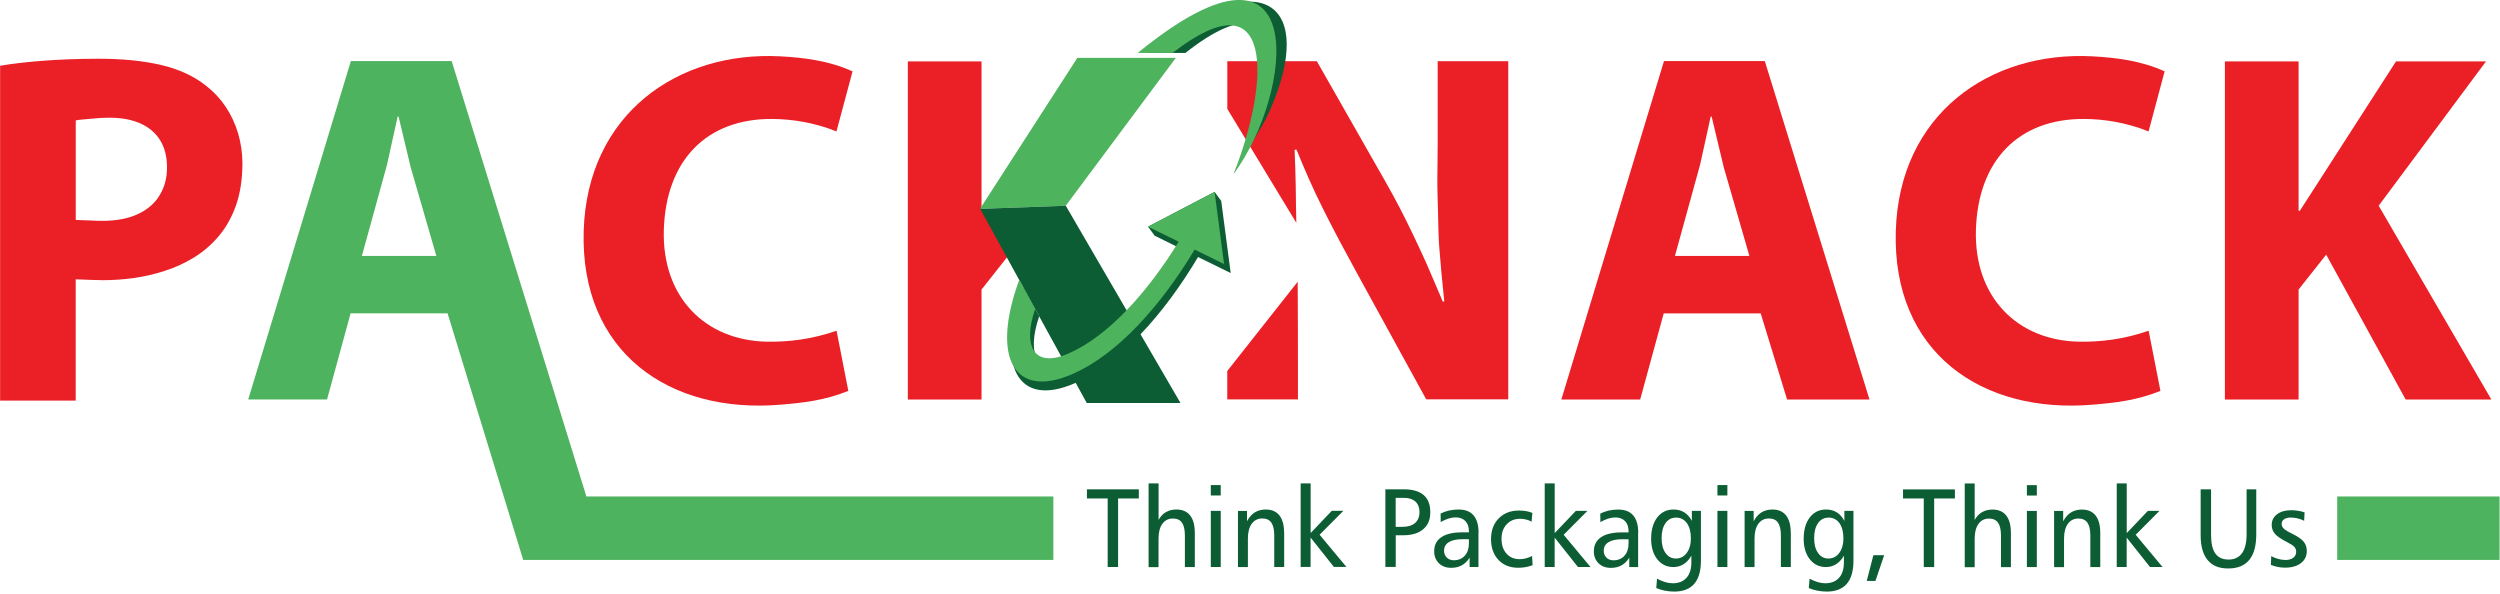 <svg width="463" height="110" viewBox="0 0 463 110" fill="none" xmlns="http://www.w3.org/2000/svg">
<g clip-path="url(#clip0_403_1837)">
<path d="M0 74.19H14.02V51.73C14.54 51.77 16.35 51.8 17.01 51.84C17.65 51.87 18.35 51.89 19.09 51.89C20.86 51.89 22.72 51.77 24.67 51.51C26.6 51.24 28.55 50.8 30.47 50.18C32.4 49.57 34.23 48.73 35.95 47.67C37.68 46.6 39.22 45.28 40.55 43.68C41.89 42.09 42.95 40.19 43.72 38C44.49 35.79 44.88 33.23 44.9 30.32C44.9 28.35 44.62 26.48 44.09 24.68C43.55 22.89 42.78 21.24 41.77 19.73C40.75 18.22 39.53 16.94 38.11 15.84C35.86 14.06 33.07 12.79 29.77 12.02C26.46 11.25 22.59 10.87 18.15 10.88C14.32 10.89 10.87 11.02 7.85 11.26C4.81 11.5 2.2 11.8 0.02 12.18V74.19H0ZM14.02 22.3C14.49 22.16 16.49 22.05 17.35 21.95C18.2 21.85 19.2 21.8 20.32 21.8C22.53 21.8 24.4 22.16 26 22.86C27.58 23.57 28.79 24.6 29.65 25.96C30.49 27.32 30.93 29 30.93 30.98C30.93 32.96 30.48 34.66 29.57 36.15C28.68 37.64 27.35 38.79 25.6 39.62C23.85 40.45 21.67 40.88 19.11 40.9C18.28 40.9 17.58 40.88 16.98 40.84C16.4 40.81 14.53 40.77 14.03 40.73V22.3H14.02Z" fill="#EB2027"/>
<path fill-rule="evenodd" clip-rule="evenodd" d="M108.6 91.95H195.08V103.7H96.9L82.89 58.03H64.93L60.57 73.98H45.97L64.98 11.31H83.65L108.6 91.95ZM432.85 91.95H462.92V103.7H432.85V91.95ZM67.02 47.4L71.69 30.45L73.64 21.6H73.82L76.05 30.95L80.81 47.4H67.02Z" fill="#4DB35E"/>
<path d="M154.91 24.36L157.89 13.22C153.58 11.25 148.88 10.66 144.46 10.43C125.52 9.45 108.74 21.13 108.1 42.79C107.44 65.24 123.96 76.72 144.67 74.94C148.69 74.6 152.77 74.16 157.11 72.39L154.93 61.25C150.37 62.84 146 63.35 142.03 63.28C130.62 63.06 122.57 55.05 122.94 42.57C123.33 29.63 130.91 21.97 142.97 22.03C146.58 22.05 150.82 22.67 154.93 24.35L154.91 24.36Z" fill="#EB2027"/>
<path d="M182.54 38.87L181.78 39.04V11.37H168.13V73.99H181.78V53.62L186.89 47.16L182.54 38.87Z" fill="#EB2027"/>
<path fill-rule="evenodd" clip-rule="evenodd" d="M181.49 38.68L199.52 10.72H217.76L197.38 38.1L181.49 38.68Z" fill="#4DB35D"/>
<path fill-rule="evenodd" clip-rule="evenodd" d="M218.63 74.64H201.27L181.53 38.68L197.38 38.1L218.63 74.64Z" fill="#0C5D34"/>
<path fill-rule="evenodd" clip-rule="evenodd" d="M227.93 50.59L226.17 37.22L224.94 35.54L212.62 41.98L213.85 43.66L218.94 46.16C213.19 55.6 205.82 63.88 198.4 67.14C191.97 69.96 190.06 65.56 192.46 58.58L189.52 53.23C184.28 67.71 188.39 75.66 199.13 70.94C207.36 67.32 215.48 58.36 221.88 47.6L227.93 50.57V50.59Z" fill="#0C5D34"/>
<path fill-rule="evenodd" clip-rule="evenodd" d="M226.7 48.91L224.94 35.54L212.62 41.98L218.29 44.77C212.56 54.08 205.28 62.22 197.94 65.45C191.46 68.3 189.35 64.12 191.71 57.21L188.76 51.83C183.45 66.37 187.87 74 198.68 69.25C206.84 65.67 214.87 56.84 221.25 46.22L226.72 48.91H226.7Z" fill="#4DB35D"/>
<path d="M266.88 11.34H279.33V73.96H264.13L263.95 73.62L251.64 51.19C249.57 47.43 247.26 43.13 245.26 39.15C242.98 34.64 241.46 31 240.12 27.73H239.76C239.85 30.02 239.93 32.05 239.97 34.36C240.01 36.58 240.01 39.02 240.08 41.27L227.3 20.17V11.34H243.88L244.07 11.67L256.63 33.72C257.02 34.41 257.43 35.15 257.86 35.93C258.31 36.75 258.74 37.55 259.14 38.32C259.57 39.14 260 39.99 260.43 40.85C260.81 41.62 261.24 42.49 261.7 43.46C262.12 44.34 262.54 45.22 262.94 46.09C263.39 47.04 263.72 47.77 264.08 48.57C264.47 49.43 266.61 54.47 267.2 55.84H267.48C267.42 55.22 267.01 51.16 266.95 50.51C266.79 48.73 266.64 46.96 266.54 45.65C266.41 43.79 266.37 41.83 266.33 39.8C266.31 38.67 266.28 37.52 266.24 36.33C266.17 34.2 266.2 32.09 266.23 29.89C266.25 28.78 266.26 27.66 266.26 26.25V11.34H266.91H266.88Z" fill="#EB2027"/>
<path d="M227.29 73.31V68.71L240.33 52.18C240.37 54.99 240.38 66.03 240.38 68.1C240.38 69.32 240.38 70.12 240.38 73.32V73.97H227.29V73.32V73.31Z" fill="#EB2027"/>
<path fill-rule="evenodd" clip-rule="evenodd" d="M212.55 9.8C212.76 9.63 212.96 9.47 213.17 9.3C233.97 -7.48 243.82 0.93 235.16 20.51C234.1 22.9 234.44 22 228.47 32.21C240.52 6.12 234.81 1.71 226.56 5.33C224.57 6.2 222.21 7.69 219.54 9.8H212.56H212.55Z" fill="#0C5D34"/>
<path fill-rule="evenodd" clip-rule="evenodd" d="M210.71 9.8C210.86 9.68 211.01 9.55 211.17 9.43C243.18 -16.39 239.52 17.38 228.47 32.2C235.35 14.79 235.94 -4.81 217.18 9.8H210.72H210.71Z" fill="#4DB35D"/>
<path fill-rule="evenodd" clip-rule="evenodd" d="M330.97 73.99L326.08 58.04H308.12L303.76 73.99H289.16L308.17 11.31H326.84L346.23 73.99H330.97ZM310.2 47.4L314.87 30.45L316.82 21.6H317L319.23 30.95L323.99 47.4H310.2Z" fill="#EB2027"/>
<path d="M397.91 24.36L400.89 13.22C396.58 11.25 391.88 10.66 387.46 10.43C368.52 9.45 351.74 21.13 351.1 42.79C350.44 65.24 366.96 76.72 387.67 74.94C391.69 74.6 395.77 74.16 400.11 72.39L397.93 61.25C393.37 62.84 389 63.35 385.03 63.28C373.62 63.06 365.57 55.05 365.94 42.57C366.33 29.63 373.91 21.97 385.97 22.03C389.58 22.05 393.82 22.67 397.93 24.35L397.91 24.36Z" fill="#EB2027"/>
<path d="M440.53 38.1L460.41 11.37H443.74L425.93 39.04H425.7V11.37H412.05V73.99H425.7V53.62L430.81 47.16L445.53 73.99H461.4L440.53 38.1Z" fill="#EB2027"/>
<path d="M201.29 90.63H210.91V92.31H207.07V105.01H205.14V92.31H201.3V90.63H201.29ZM212.73 89.53H214.57V96.29C214.92 95.65 215.37 95.17 215.92 94.85C216.47 94.53 217.12 94.36 217.87 94.36C218.99 94.36 219.84 94.73 220.42 95.47C221 96.21 221.28 97.3 221.28 98.73V105.02H219.44V99.17C219.44 98.11 219.26 97.31 218.9 96.8C218.54 96.28 217.98 96.03 217.22 96.03C216.4 96.03 215.74 96.36 215.27 97.01C214.8 97.66 214.56 98.57 214.56 99.73V105.03H212.72V89.55L212.73 89.53ZM224.24 94.61H226.08V105.01H224.24V94.61ZM224.24 89.84H226.08V91.76H224.24V89.84ZM237.83 98.72V105.01H235.99V99.16C235.99 98.1 235.81 97.3 235.45 96.79C235.09 96.27 234.53 96.02 233.77 96.02C232.95 96.02 232.29 96.35 231.82 97C231.35 97.65 231.11 98.56 231.11 99.72V105.02H229.27V94.62H230.95V96.54C231.32 95.82 231.79 95.28 232.37 94.91C232.95 94.55 233.63 94.36 234.41 94.36C235.53 94.36 236.38 94.73 236.96 95.47C237.54 96.21 237.82 97.3 237.82 98.73L237.83 98.72ZM240.89 89.52H242.73V98.72L246.65 94.6H248.8L244.39 99.03L249.36 105H247.04L242.72 99.55V105H240.88V89.52H240.89ZM258.48 92.19V97.57H259.73C260.75 97.57 261.53 97.33 262.07 96.86C262.61 96.39 262.89 95.71 262.89 94.83C262.89 94 262.64 93.36 262.13 92.89C261.63 92.43 260.92 92.2 260 92.2H258.48V92.19ZM256.56 90.62H259.98C261.62 90.62 262.84 90.98 263.66 91.68C264.48 92.39 264.89 93.45 264.89 94.87C264.89 96.29 264.45 97.26 263.58 98.01C262.71 98.76 261.48 99.13 259.89 99.13H258.49V105H256.57V90.62H256.56ZM270.87 99.86C269.76 99.86 268.91 100.04 268.32 100.41C267.73 100.77 267.44 101.3 267.44 101.98C267.44 102.5 267.61 102.93 267.94 103.26C268.28 103.6 268.71 103.76 269.25 103.76C270.09 103.76 270.77 103.48 271.28 102.91C271.79 102.34 272.04 101.58 272.04 100.63V99.86H270.87ZM273.81 98.68V105.01H272.17V103.27C271.78 103.91 271.3 104.38 270.74 104.69C270.18 105 269.52 105.16 268.77 105.16C267.82 105.16 267.06 104.88 266.48 104.31C265.9 103.74 265.61 103 265.61 102.09C265.61 100.96 266.05 100.09 266.93 99.49C267.81 98.89 269.09 98.59 270.75 98.59H272.04V98.39C272.04 97.58 271.82 96.95 271.39 96.5C270.96 96.05 270.35 95.82 269.59 95.82C269.16 95.82 268.71 95.89 268.25 96.04C267.79 96.19 267.31 96.4 266.82 96.69L266.8 95.11C267.3 94.86 267.82 94.67 268.37 94.55C268.92 94.43 269.5 94.36 270.13 94.36C271.36 94.36 272.28 94.72 272.9 95.44C273.52 96.16 273.83 97.24 273.83 98.69L273.81 98.68ZM283.8 94.96L283.65 96.62C283.35 96.44 283.01 96.31 282.65 96.22C282.29 96.13 281.91 96.08 281.52 96.08C280.49 96.08 279.67 96.42 279.03 97.11C278.39 97.8 278.08 98.69 278.08 99.8C278.08 100.91 278.39 101.84 279 102.53C279.61 103.21 280.43 103.56 281.46 103.56C281.84 103.56 282.21 103.51 282.59 103.41C282.97 103.31 283.35 103.17 283.74 102.97L283.84 104.67C283.43 104.83 283 104.95 282.55 105.03C282.11 105.11 281.65 105.15 281.18 105.15C279.66 105.15 278.44 104.67 277.52 103.7C276.6 102.73 276.14 101.45 276.14 99.85C276.14 98.25 276.61 96.98 277.56 96.01C278.51 95.04 279.77 94.55 281.32 94.55C281.78 94.55 282.21 94.59 282.63 94.66C283.04 94.73 283.43 94.84 283.8 94.99V94.96ZM286.09 89.53H287.93V98.73L291.85 94.61H294L289.59 99.04L294.56 105.01H292.24L287.92 99.56V105.01H286.08V89.53H286.09ZM300.44 99.87C299.33 99.87 298.48 100.05 297.89 100.42C297.3 100.78 297.01 101.31 297.01 101.99C297.01 102.51 297.18 102.94 297.51 103.27C297.85 103.61 298.28 103.77 298.82 103.77C299.66 103.77 300.34 103.49 300.85 102.92C301.36 102.35 301.61 101.59 301.61 100.64V99.87H300.44ZM303.38 98.69V105.02H301.74V103.28C301.35 103.92 300.87 104.39 300.31 104.7C299.75 105.01 299.09 105.17 298.34 105.17C297.39 105.17 296.63 104.89 296.05 104.32C295.47 103.75 295.18 103.01 295.18 102.1C295.18 100.97 295.62 100.1 296.5 99.5C297.38 98.9 298.66 98.6 300.32 98.6H301.61V98.4C301.61 97.59 301.39 96.96 300.96 96.51C300.52 96.06 299.92 95.83 299.16 95.83C298.73 95.83 298.28 95.9 297.82 96.05C297.36 96.2 296.88 96.41 296.39 96.7L296.37 95.12C296.87 94.87 297.39 94.68 297.94 94.56C298.49 94.44 299.07 94.37 299.7 94.37C300.93 94.37 301.85 94.73 302.47 95.45C303.09 96.17 303.4 97.25 303.4 98.7L303.38 98.69ZM310.36 95.87C309.56 95.87 308.92 96.21 308.45 96.89C307.97 97.57 307.73 98.5 307.73 99.66C307.73 100.82 307.97 101.74 308.46 102.42C308.94 103.1 309.58 103.44 310.38 103.44C311.18 103.44 311.87 103.1 312.38 102.41C312.89 101.72 313.15 100.82 313.15 99.71C313.15 98.5 312.9 97.56 312.4 96.87C311.9 96.19 311.22 95.85 310.35 95.85L310.36 95.87ZM313.33 96.47V94.61H315.01V103.83C315.01 105.74 314.6 107.17 313.77 108.13C312.94 109.08 311.71 109.56 310.06 109.56C309.47 109.56 308.9 109.5 308.33 109.39C307.77 109.28 307.23 109.12 306.74 108.91L306.88 107.17C307.4 107.45 307.91 107.66 308.4 107.81C308.89 107.95 309.35 108.02 309.78 108.02C310.88 108.02 311.73 107.69 312.34 107.01C312.94 106.34 313.24 105.39 313.24 104.16V102.92C312.84 103.61 312.36 104.14 311.8 104.49C311.24 104.84 310.61 105.02 309.92 105.02C308.69 105.02 307.69 104.54 306.93 103.58C306.17 102.62 305.79 101.35 305.79 99.78C305.79 98.13 306.17 96.81 306.92 95.83C307.68 94.85 308.68 94.36 309.94 94.36C310.7 94.36 311.36 94.54 311.93 94.89C312.49 95.24 312.96 95.77 313.33 96.47ZM318.07 94.61H319.91V105.01H318.07V94.61ZM318.07 89.84H319.91V91.76H318.07V89.84ZM331.66 98.72V105.01H329.82V99.16C329.82 98.1 329.64 97.3 329.28 96.79C328.92 96.27 328.36 96.02 327.6 96.02C326.78 96.02 326.12 96.35 325.65 97C325.18 97.65 324.94 98.56 324.94 99.72V105.02H323.1V94.62H324.78V96.54C325.15 95.82 325.62 95.28 326.2 94.91C326.78 94.55 327.46 94.36 328.24 94.36C329.36 94.36 330.21 94.73 330.79 95.47C331.37 96.21 331.65 97.3 331.65 98.73L331.66 98.72ZM338.61 95.87C337.81 95.87 337.17 96.21 336.7 96.89C336.22 97.57 335.98 98.5 335.98 99.66C335.98 100.82 336.22 101.74 336.71 102.42C337.19 103.1 337.83 103.44 338.63 103.44C339.43 103.44 340.12 103.1 340.63 102.41C341.14 101.72 341.4 100.82 341.4 99.71C341.4 98.5 341.15 97.56 340.65 96.87C340.15 96.19 339.47 95.85 338.6 95.85L338.61 95.87ZM341.58 96.47V94.61H343.26V103.83C343.26 105.74 342.85 107.17 342.02 108.13C341.19 109.08 339.96 109.56 338.31 109.56C337.72 109.56 337.15 109.5 336.58 109.39C336.02 109.28 335.48 109.12 334.99 108.91L335.13 107.17C335.65 107.45 336.16 107.66 336.65 107.81C337.14 107.95 337.6 108.02 338.03 108.02C339.13 108.02 339.98 107.69 340.59 107.01C341.19 106.34 341.49 105.39 341.49 104.16V102.92C341.09 103.61 340.61 104.14 340.05 104.49C339.49 104.84 338.86 105.02 338.17 105.02C336.94 105.02 335.94 104.54 335.18 103.58C334.42 102.62 334.04 101.35 334.04 99.78C334.04 98.13 334.42 96.81 335.17 95.83C335.93 94.85 336.93 94.36 338.19 94.36C338.95 94.36 339.61 94.54 340.18 94.89C340.74 95.24 341.21 95.77 341.58 96.47ZM346.95 102.82H348.95L347.33 107.59H345.72L346.95 102.82ZM352.43 90.64H362.05V92.32H358.21V105.02H356.28V92.32H352.44V90.64H352.43ZM363.87 89.54H365.71V96.3C366.06 95.66 366.51 95.18 367.06 94.86C367.61 94.54 368.26 94.37 369.01 94.37C370.13 94.37 370.98 94.74 371.56 95.48C372.14 96.22 372.42 97.31 372.42 98.74V105.03H370.58V99.18C370.58 98.12 370.4 97.32 370.04 96.81C369.68 96.3 369.12 96.04 368.37 96.04C367.55 96.04 366.89 96.36 366.42 97.02C365.95 97.67 365.71 98.58 365.71 99.74V105.04H363.87V89.56V89.54ZM375.38 94.62H377.22V105.02H375.38V94.62ZM375.38 89.85H377.22V91.77H375.38V89.85ZM388.97 98.73V105.02H387.13V99.17C387.13 98.11 386.95 97.31 386.59 96.8C386.23 96.29 385.67 96.03 384.92 96.03C384.1 96.03 383.44 96.35 382.97 97.01C382.5 97.66 382.26 98.57 382.26 99.73V105.03H380.42V94.63H382.1V96.55C382.47 95.83 382.94 95.29 383.52 94.92C384.1 94.56 384.78 94.37 385.56 94.37C386.68 94.37 387.53 94.74 388.11 95.48C388.69 96.22 388.97 97.31 388.97 98.74V98.73ZM392.03 89.53H393.87V98.73L397.79 94.61H399.94L395.53 99.04L400.5 105.01H398.18L393.86 99.56V105.01H392.02V89.53H392.03ZM407.58 90.63H409.49V99.1C409.49 100.64 409.76 101.78 410.29 102.52C410.82 103.26 411.64 103.63 412.73 103.63C413.82 103.63 414.67 103.23 415.23 102.44C415.79 101.65 416.07 100.47 416.07 98.92V90.63H417.86V98.96C417.86 101.07 417.43 102.65 416.56 103.7C415.7 104.75 414.4 105.28 412.67 105.28C410.94 105.28 409.73 104.77 408.86 103.73C408 102.7 407.56 101.17 407.56 99.16V90.63H407.58ZM426.81 94.88L426.73 96.45C426.33 96.25 425.92 96.1 425.5 96C425.08 95.9 424.65 95.85 424.22 95.85C423.72 95.85 423.31 95.96 423.01 96.17C422.71 96.38 422.56 96.67 422.56 97.03C422.56 97.35 422.69 97.63 422.93 97.88C423.18 98.13 423.69 98.45 424.48 98.83C425.52 99.34 426.24 99.83 426.63 100.31C427.02 100.79 427.22 101.36 427.22 102.04C427.22 102.98 426.86 103.73 426.13 104.29C425.41 104.85 424.43 105.13 423.19 105.13C422.74 105.13 422.29 105.09 421.85 105C421.41 104.91 420.98 104.78 420.57 104.62L420.63 103C421.08 103.23 421.53 103.41 421.98 103.53C422.43 103.65 422.86 103.71 423.27 103.71C423.88 103.71 424.36 103.57 424.71 103.3C425.07 103.03 425.25 102.66 425.25 102.19C425.25 101.84 425.14 101.55 424.93 101.3C424.72 101.05 424.22 100.73 423.44 100.33C422.4 99.79 421.68 99.3 421.3 98.84C420.91 98.38 420.72 97.84 420.72 97.22C420.72 96.4 421.05 95.74 421.71 95.24C422.37 94.74 423.24 94.49 424.34 94.49C424.74 94.49 425.15 94.52 425.56 94.59C425.98 94.65 426.39 94.75 426.81 94.89V94.88Z" fill="#0C5D34"/>
</g>
<defs>
<clipPath id="clip0_403_1837">
<rect width="462.93" height="109.55" fill="white"/>
</clipPath>
</defs>
</svg>
